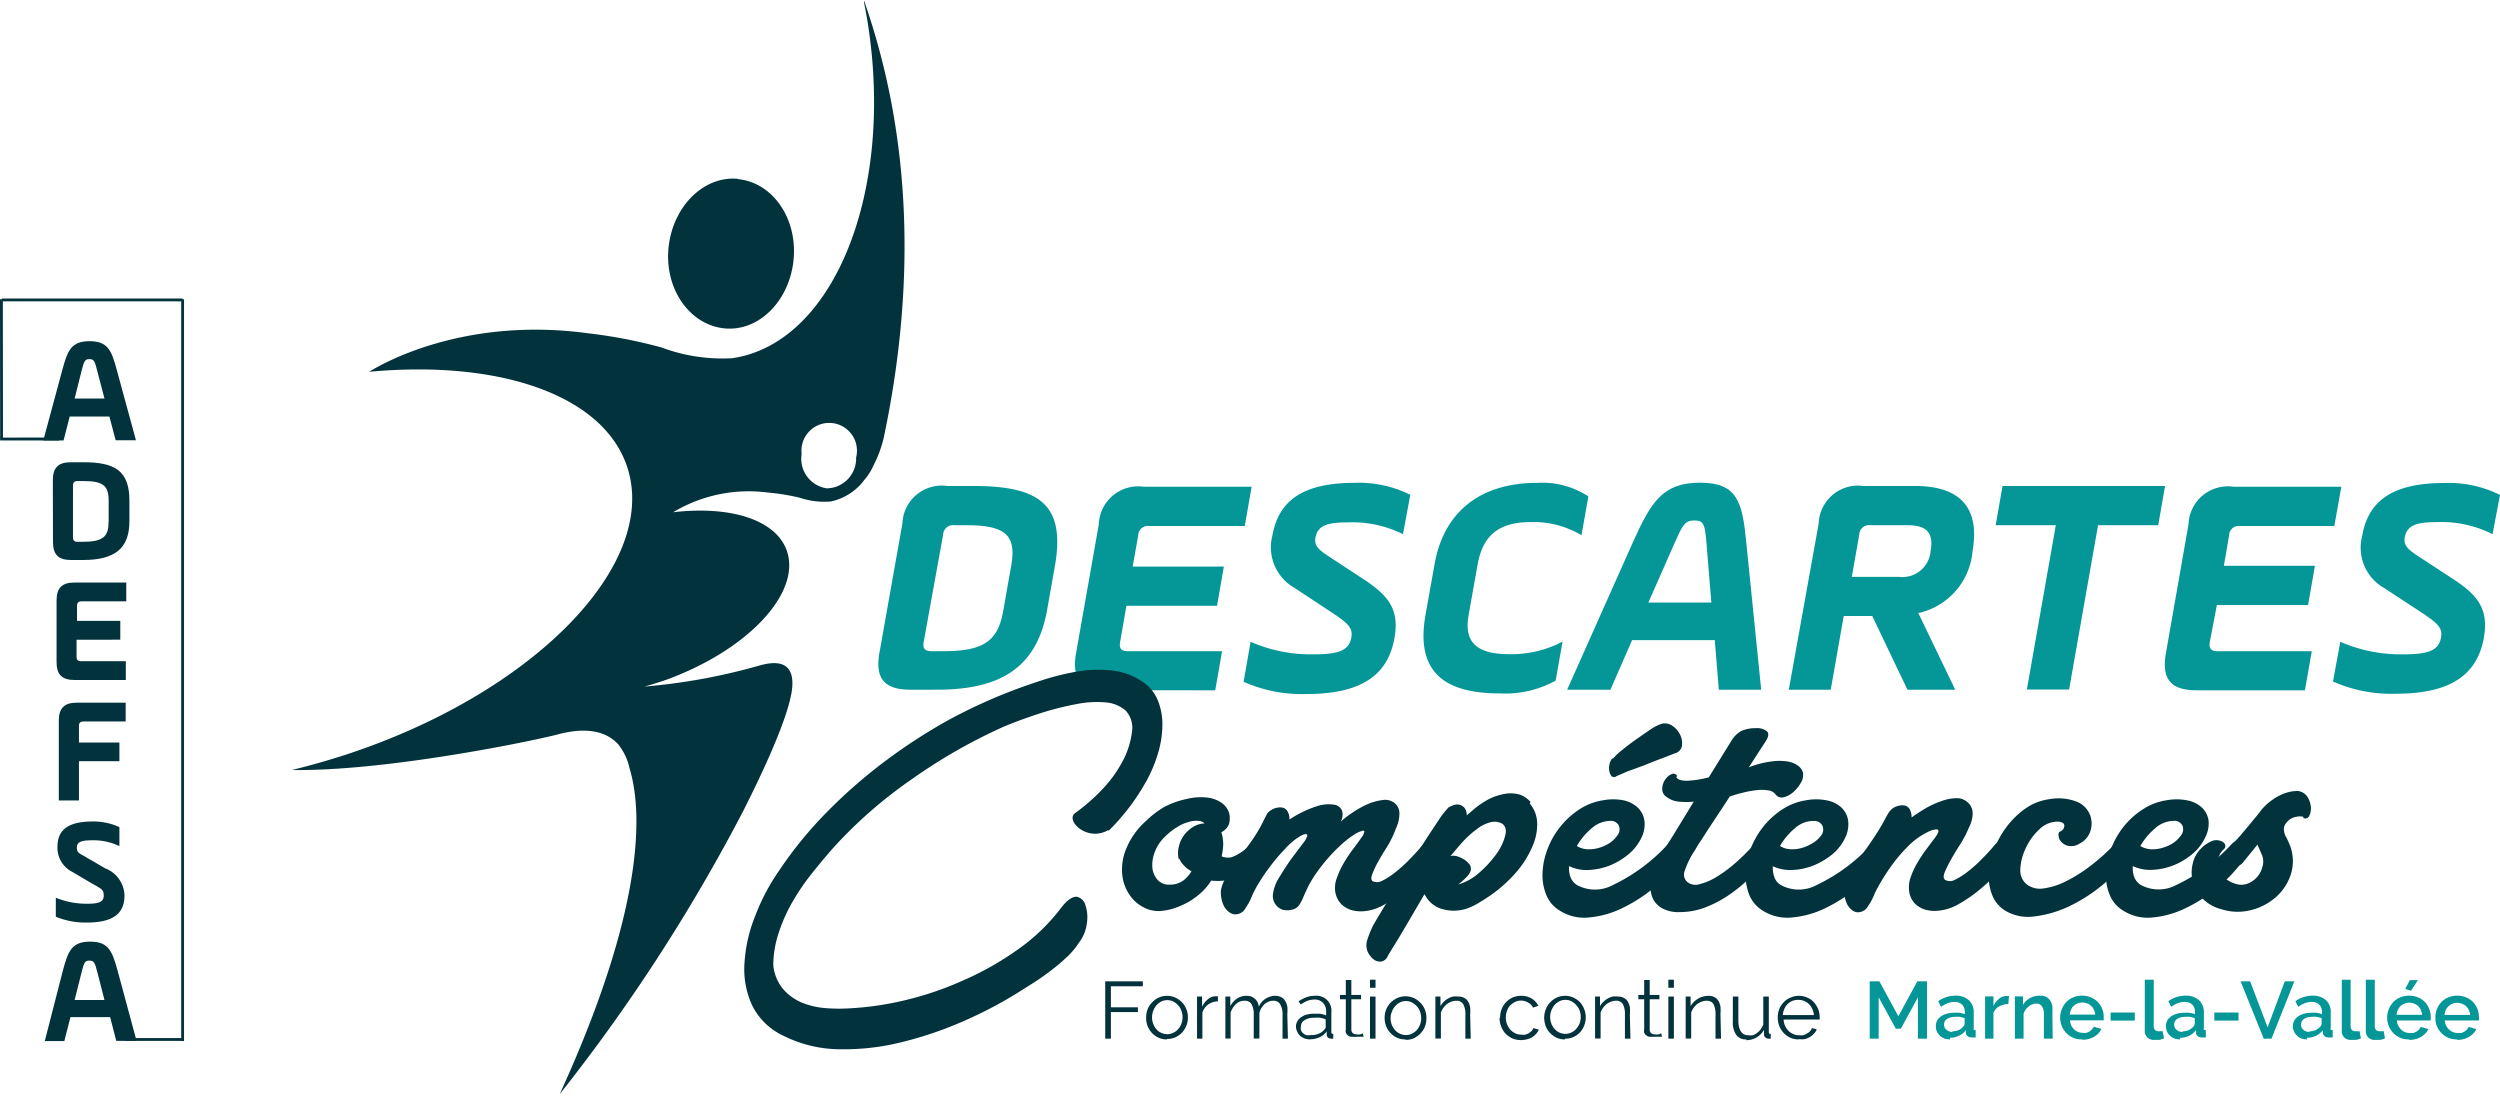 <?xml version="1.0" encoding="UTF-8"?> <svg xmlns="http://www.w3.org/2000/svg" viewBox="0 0 167.5 73.4"><defs><style>.cls-1{fill:#02333d;}.cls-2{fill:#059698;}</style></defs><title>logo-descartes-compétences-colors</title><g id="Calque_2" data-name="Calque 2"><g id="Calque_1-2" data-name="Calque 1"><path class="cls-1" d="M78.19,69.64a1.3,1.3,0,0,1-.56-.11,1.47,1.47,0,0,1-.45-.32,1.56,1.56,0,0,1-.29-.46,1.54,1.54,0,0,1-.1-.56,1.56,1.56,0,0,1,.1-.57,1.41,1.41,0,0,1,.3-.46,1.43,1.43,0,0,1,.44-.32,1.37,1.37,0,0,1,1.12,0,1.6,1.6,0,0,1,.45.32,1.45,1.45,0,0,1,.39,1,1.54,1.54,0,0,1-.1.56,1.56,1.56,0,0,1-.29.46,1.6,1.6,0,0,1-.45.32,1.3,1.3,0,0,1-.56.11m-1-1.45a1,1,0,0,0,.08.44,1.07,1.07,0,0,0,.21.36.88.88,0,0,0,.33.24.9.9,0,0,0,.4.09.86.86,0,0,0,.39-.09,1,1,0,0,0,.33-.24,1.19,1.19,0,0,0,.3-.81,1.11,1.11,0,0,0-.08-.44,1,1,0,0,0-.22-.36,1.11,1.11,0,0,0-.32-.25.93.93,0,0,0-.8,0,1.11,1.11,0,0,0-.32.25,1.25,1.25,0,0,0-.22.37,1.08,1.08,0,0,0-.08.44"></path><path class="cls-1" d="M81.6,67.09a1.2,1.2,0,0,0-.65.21,1.08,1.08,0,0,0-.39.54v1.75H80.2V66.77h.34v.68a1.5,1.5,0,0,1,.39-.5.8.8,0,0,1,.51-.2h.16Z"></path><path class="cls-1" d="M86.29,69.59h-.36V68a1.35,1.35,0,0,0-.16-.72.51.51,0,0,0-.47-.23.73.73,0,0,0-.3.06.92.92,0,0,0-.27.16,1.33,1.33,0,0,0-.21.26,1.22,1.22,0,0,0-.14.33v1.72H84V68a1.37,1.37,0,0,0-.15-.73.52.52,0,0,0-.47-.22.83.83,0,0,0-.57.22,1.37,1.37,0,0,0-.36.58v1.73H82.1V66.77h.33v.64a1.34,1.34,0,0,1,.46-.51,1.1,1.1,0,0,1,.62-.18.79.79,0,0,1,.83.73,1.21,1.21,0,0,1,1.1-.73.84.84,0,0,1,.4.09.67.67,0,0,1,.26.24,1.13,1.13,0,0,1,.15.39,2.53,2.53,0,0,1,0,.5Z"></path><path class="cls-1" d="M87.8,69.64a1.23,1.23,0,0,1-.39-.06,1.08,1.08,0,0,1-.31-.19.77.77,0,0,1-.19-.28.73.73,0,0,1-.08-.33.68.68,0,0,1,.09-.35.72.72,0,0,1,.25-.27,1.06,1.06,0,0,1,.37-.18,1.88,1.88,0,0,1,.49-.06l.43,0a2.66,2.66,0,0,1,.39.11v-.25a.8.8,0,0,0-.21-.59.75.75,0,0,0-.58-.22,1.42,1.42,0,0,0-.45.08,2.34,2.34,0,0,0-.46.25L87,67.09a2.8,2.8,0,0,1,.54-.28,1.61,1.61,0,0,1,.54-.09,1,1,0,0,1,1.12,1.12v1.27c0,.1,0,.16.13.16v.32h-.14a.34.34,0,0,1-.2-.06.28.28,0,0,1-.1-.2v-.22a1.27,1.27,0,0,1-.49.39,1.46,1.46,0,0,1-.61.13m.1-.28a1.18,1.18,0,0,0,.48-.1.94.94,0,0,0,.38-.29.41.41,0,0,0,.07-.11.2.2,0,0,0,0-.1V68.3a1.66,1.66,0,0,0-.38-.11,1.72,1.72,0,0,0-.39,0,1.13,1.13,0,0,0-.64.16.49.49,0,0,0-.25.44.54.54,0,0,0,0,.22.49.49,0,0,0,.13.2.69.69,0,0,0,.22.14.91.91,0,0,0,.31,0"></path><path class="cls-1" d="M91.36,69.46l-.1,0-.14,0-.18,0a.82.82,0,0,1-.22,0,.85.85,0,0,1-.23,0,.5.5,0,0,1-.19-.1.45.45,0,0,1-.13-.17.6.6,0,0,1,0-.24v-2h-.39v-.29h.39v-1h.37v1h.65v.29h-.65V69a.3.3,0,0,0,.11.23.35.35,0,0,0,.23.07.78.78,0,0,0,.28,0l.15-.07Z"></path><path class="cls-1" d="M91.79,65.64h.37v.54h-.37Zm0,1.13h.37v2.82h-.37Z"></path><path class="cls-1" d="M94.17,69.64a1.32,1.32,0,0,1-.57-.11,1.43,1.43,0,0,1-.44-.32,1.38,1.38,0,0,1-.29-.46,1.54,1.54,0,0,1-.1-.56,1.45,1.45,0,0,1,.39-1,1.6,1.6,0,0,1,.45-.32,1.37,1.37,0,0,1,1.12,0,1.43,1.43,0,0,1,.44.32,1.41,1.41,0,0,1,.3.46,1.56,1.56,0,0,1,.1.57,1.54,1.54,0,0,1-.1.56,1.41,1.41,0,0,1-.3.46,1.43,1.43,0,0,1-.44.32,1.3,1.3,0,0,1-.56.11m-1-1.45a1.23,1.23,0,0,0,.08.44,1.28,1.28,0,0,0,.22.36,1,1,0,0,0,.72.33.9.9,0,0,0,.4-.09,1.12,1.12,0,0,0,.33-.24,1.19,1.19,0,0,0,.3-.81,1.32,1.32,0,0,0-.08-.44,1.09,1.09,0,0,0-.22-.36,1.15,1.15,0,0,0-.33-.25.86.86,0,0,0-.39-.09.9.9,0,0,0-.4.09,1.11,1.11,0,0,0-.32.25,1.07,1.07,0,0,0-.22.37,1.08,1.08,0,0,0-.09.44"></path><path class="cls-1" d="M98.54,69.59h-.36V68a1.37,1.37,0,0,0-.15-.73.5.5,0,0,0-.45-.22,1,1,0,0,0-.33.06,1.08,1.08,0,0,0-.3.16,1.23,1.23,0,0,0-.25.26,1.37,1.37,0,0,0-.16.32v1.73h-.37V66.77h.34v.64a1.46,1.46,0,0,1,.21-.28,1.23,1.23,0,0,1,.29-.22,1.22,1.22,0,0,1,.33-.14,1.49,1.49,0,0,1,.36,0,.79.79,0,0,1,.4.09.6.6,0,0,1,.26.24,1.07,1.07,0,0,1,.14.38,2.71,2.71,0,0,1,0,.51Z"></path><path class="cls-1" d="M100.51,68.17a1.5,1.5,0,0,1,.1-.56,1.44,1.44,0,0,1,.29-.46,1.42,1.42,0,0,1,.45-.32,1.48,1.48,0,0,1,.57-.11,1.33,1.33,0,0,1,.7.18,1.18,1.18,0,0,1,.45.49l-.36.12a.72.72,0,0,0-.33-.34.92.92,0,0,0-.47-.13.9.9,0,0,0-.4.09,1.27,1.27,0,0,0-.33.24,1,1,0,0,0-.21.35,1.31,1.31,0,0,0,0,.9,1.51,1.51,0,0,0,.22.37,1.27,1.27,0,0,0,.33.24.93.93,0,0,0,.4.09.84.84,0,0,0,.27,0,.87.87,0,0,0,.24-.1,1.08,1.08,0,0,0,.2-.16.58.58,0,0,0,.11-.18l.36.11a1,1,0,0,1-.17.27,1.49,1.49,0,0,1-.27.23,1.28,1.28,0,0,1-.34.14,1.54,1.54,0,0,1-1-.06,1.6,1.6,0,0,1-.45-.32,1.42,1.42,0,0,1-.29-.47,1.56,1.56,0,0,1-.11-.57"></path><path class="cls-1" d="M104.86,69.64a1.3,1.3,0,0,1-.56-.11,1.6,1.6,0,0,1-.45-.32,1.56,1.56,0,0,1-.29-.46,1.78,1.78,0,0,1-.1-.56,1.56,1.56,0,0,1,.11-.57,1.38,1.38,0,0,1,.29-.46,1.43,1.43,0,0,1,.44-.32,1.34,1.34,0,0,1,.56-.12,1.28,1.28,0,0,1,.56.12,1.47,1.47,0,0,1,.45.32,1.52,1.52,0,0,1,0,2,1.47,1.47,0,0,1-.45.32,1.27,1.27,0,0,1-.56.11m-1-1.45a1.23,1.23,0,0,0,.08.44,1,1,0,0,0,.22.36.95.95,0,0,0,1.12.24,1.08,1.08,0,0,0,.32-.24,1.38,1.38,0,0,0,.23-.36,1.28,1.28,0,0,0,0-.89,1.23,1.23,0,0,0-.55-.61.9.9,0,0,0-.4-.09.86.86,0,0,0-.39.09,1,1,0,0,0-.33.25,1.51,1.51,0,0,0-.22.37,1.27,1.27,0,0,0-.08.44"></path><path class="cls-1" d="M109.24,69.59h-.37V68a1.49,1.49,0,0,0-.14-.73.51.51,0,0,0-.46-.22.87.87,0,0,0-.32.06,1.3,1.3,0,0,0-.31.16,1.48,1.48,0,0,0-.24.26,1.07,1.07,0,0,0-.16.32v1.73h-.37V66.77h.33v.64a1.49,1.49,0,0,1,.5-.5,1.43,1.43,0,0,1,.34-.14,1.36,1.36,0,0,1,.36,0,.82.82,0,0,1,.4.09.67.67,0,0,1,.26.24,1.31,1.31,0,0,1,.14.38,2.71,2.71,0,0,1,0,.51Z"></path><path class="cls-1" d="M111.35,69.46l-.1,0-.14,0-.18,0a.82.82,0,0,1-.22,0,.85.85,0,0,1-.23,0,.5.5,0,0,1-.19-.1.45.45,0,0,1-.13-.17.6.6,0,0,1,0-.24v-2h-.39v-.29h.39v-1h.37v1h.65v.29h-.65V69a.3.3,0,0,0,.11.23.35.35,0,0,0,.23.07.78.78,0,0,0,.28,0l.15-.07Z"></path><path class="cls-1" d="M111.78,65.64h.37v.54h-.37Zm0,1.13h.37v2.82h-.37Z"></path><path class="cls-1" d="M115.31,69.59h-.37V68a1.49,1.49,0,0,0-.14-.73.51.51,0,0,0-.46-.22.91.91,0,0,0-.32.06,1.3,1.3,0,0,0-.31.16,1.48,1.48,0,0,0-.24.26,1.07,1.07,0,0,0-.16.32v1.73h-.37V66.77h.33v.64a1.49,1.49,0,0,1,.5-.5,1.45,1.45,0,0,1,.7-.19.82.82,0,0,1,.4.09.67.67,0,0,1,.26.24,1.31,1.31,0,0,1,.14.38,2.71,2.71,0,0,1,0,.51Z"></path><path class="cls-1" d="M117,69.64a.78.78,0,0,1-.67-.3,1.46,1.46,0,0,1-.23-.91V66.77h.37v1.59c0,.64.22,1,.65,1a1.13,1.13,0,0,0,.32,0,1,1,0,0,0,.29-.16,1.36,1.36,0,0,0,.24-.24,1.41,1.41,0,0,0,.17-.32V66.77h.37v2.34c0,.11,0,.16.13.16v.32l-.15,0a.32.32,0,0,1-.21-.08.23.23,0,0,1-.09-.19V69a1.44,1.44,0,0,1-.5.51,1.37,1.37,0,0,1-.69.18"></path><path class="cls-1" d="M120.53,69.64a1.32,1.32,0,0,1-.57-.11,1.36,1.36,0,0,1-.45-.32,1.45,1.45,0,0,1-.3-.47,1.56,1.56,0,0,1-.1-.57,1.5,1.5,0,0,1,.1-.56,1.41,1.41,0,0,1,.3-.46,1.21,1.21,0,0,1,.45-.31,1.39,1.39,0,0,1,1.13,0,1.25,1.25,0,0,1,.44.31,1.7,1.7,0,0,1,.29.46,1.74,1.74,0,0,1,.1.56v.08a.18.18,0,0,0,0,.06H119.5a1.18,1.18,0,0,0,.1.42,1.36,1.36,0,0,0,.23.34,1,1,0,0,0,.32.21.85.85,0,0,0,.39.08,1.24,1.24,0,0,0,.27,0,1,1,0,0,0,.25-.11.65.65,0,0,0,.21-.16.57.57,0,0,0,.13-.21l.32.09a.75.75,0,0,1-.18.28,1.23,1.23,0,0,1-.62.37,1.31,1.31,0,0,1-.39,0m1-1.61a1.08,1.08,0,0,0-.11-.41,1,1,0,0,0-.55-.54,1.12,1.12,0,0,0-.78,0,1,1,0,0,0-.32.21,1,1,0,0,0-.22.33,1.12,1.12,0,0,0-.1.41Z"></path><polygon class="cls-2" points="128.5 69.59 128.5 66.82 127.36 68.92 127.02 68.92 125.87 66.82 125.87 69.59 125.27 69.59 125.27 65.75 125.92 65.75 127.19 68.09 128.46 65.75 129.11 65.75 129.11 69.59 128.5 69.59"></polygon><path class="cls-2" d="M130.66,69.64a1.23,1.23,0,0,1-.39-.06,1.17,1.17,0,0,1-.3-.19,1,1,0,0,1-.2-.28.84.84,0,0,1-.07-.35.87.87,0,0,1,.08-.37.83.83,0,0,1,.25-.28,1.11,1.11,0,0,1,.38-.18,1.51,1.51,0,0,1,.48-.07,1.75,1.75,0,0,1,.4,0,1.62,1.62,0,0,1,.35.09V67.8a.64.64,0,0,0-.18-.49.69.69,0,0,0-.51-.18,1.42,1.42,0,0,0-.45.08,2,2,0,0,0-.45.25l-.19-.38a2,2,0,0,1,1.14-.37,1.28,1.28,0,0,1,.91.3,1.09,1.09,0,0,1,.33.85v1a.26.26,0,0,0,0,.14.17.17,0,0,0,.13,0v.51l-.15,0h-.14a.47.47,0,0,1-.26-.09.36.36,0,0,1-.11-.22l0-.18a1.17,1.17,0,0,1-.47.38,1.31,1.31,0,0,1-.59.13m.16-.43a1.15,1.15,0,0,0,.41-.08.87.87,0,0,0,.3-.22.31.31,0,0,0,.11-.21v-.37a1.68,1.68,0,0,0-.32-.09,1.29,1.29,0,0,0-.33,0,1,1,0,0,0-.53.14.44.44,0,0,0-.2.37.43.43,0,0,0,.16.35.55.55,0,0,0,.4.15"></path><path class="cls-2" d="M134.56,67.27a1.35,1.35,0,0,0-.62.16.89.89,0,0,0-.38.43v1.73H133V66.76h.56v.63a1.65,1.65,0,0,1,.38-.48.83.83,0,0,1,.5-.18h.16Z"></path><path class="cls-2" d="M137.53,69.59h-.59V68a1,1,0,0,0-.13-.58.44.44,0,0,0-.38-.18.85.85,0,0,0-.26.05.72.72,0,0,0-.24.14,1,1,0,0,0-.21.21,1.15,1.15,0,0,0-.14.27v1.68H135V66.76h.54v.57a1.22,1.22,0,0,1,.47-.46,1.42,1.42,0,0,1,.68-.16.87.87,0,0,1,.42.09.69.69,0,0,1,.26.25,1.09,1.09,0,0,1,.14.37,3.15,3.15,0,0,1,0,.44Z"></path><path class="cls-2" d="M139.5,69.64a1.46,1.46,0,0,1-.6-.11,1.45,1.45,0,0,1-.76-.78,1.56,1.56,0,0,1-.11-.57,1.47,1.47,0,0,1,.11-.56,1.5,1.5,0,0,1,.3-.48,1.25,1.25,0,0,1,.46-.31,1.46,1.46,0,0,1,.6-.12,1.43,1.43,0,0,1,.6.12,1.38,1.38,0,0,1,.46.31,1.45,1.45,0,0,1,.39,1v.13s0,.07,0,.09h-2.26a1.13,1.13,0,0,0,.08.34,1,1,0,0,0,.19.26.8.8,0,0,0,.27.18.81.81,0,0,0,.31.06,1,1,0,0,0,.24,0,.78.78,0,0,0,.21-.09.58.58,0,0,0,.17-.14.57.57,0,0,0,.12-.18l.51.15a1.14,1.14,0,0,1-.48.52,1.48,1.48,0,0,1-.79.2m.86-1.68a.9.9,0,0,0-.09-.33.83.83,0,0,0-.19-.26.76.76,0,0,0-.26-.16.87.87,0,0,0-.9.16.68.68,0,0,0-.18.26.9.9,0,0,0-.09.33Z"></path><rect class="cls-2" x="141.41" y="67.84" width="1.62" height="0.54"></rect><path class="cls-2" d="M143.7,65.64h.6v3.12a.36.36,0,0,0,.08.24.29.29,0,0,0,.23.09.39.39,0,0,0,.14,0l.15,0,.09.48a1.25,1.25,0,0,1-.31.1l-.32,0a.59.59,0,0,1-.66-.64Z"></path><path class="cls-2" d="M146.07,69.64a1.21,1.21,0,0,1-.38-.06,1,1,0,0,1-.3-.19.8.8,0,0,1-.2-.28.84.84,0,0,1-.07-.35.75.75,0,0,1,.08-.37.83.83,0,0,1,.25-.28,1.11,1.11,0,0,1,.38-.18,1.47,1.47,0,0,1,.48-.07,1.75,1.75,0,0,1,.4,0,1.62,1.62,0,0,1,.35.09V67.8a.64.64,0,0,0-.18-.49.69.69,0,0,0-.51-.18,1.42,1.42,0,0,0-.45.08,2,2,0,0,0-.45.25l-.19-.38a2,2,0,0,1,1.14-.37,1.3,1.3,0,0,1,.91.3,1.09,1.09,0,0,1,.33.85v1a.26.26,0,0,0,0,.14.17.17,0,0,0,.13,0v.51l-.16,0h-.13a.47.47,0,0,1-.26-.09.36.36,0,0,1-.11-.22l0-.18a1.24,1.24,0,0,1-.47.38,1.32,1.32,0,0,1-.6.13m.17-.43a1.15,1.15,0,0,0,.41-.08,1,1,0,0,0,.3-.22.31.31,0,0,0,.11-.21v-.37a1.68,1.68,0,0,0-.32-.09,1.37,1.37,0,0,0-.34,0,.94.94,0,0,0-.52.14.44.44,0,0,0-.2.37.43.43,0,0,0,.16.35.54.54,0,0,0,.4.15"></path><rect class="cls-2" x="148.36" y="67.84" width="1.62" height="0.54"></rect><polygon class="cls-2" points="150.76 65.75 151.93 68.83 153.08 65.75 153.72 65.75 152.19 69.59 151.67 69.59 150.12 65.75 150.76 65.75"></polygon><path class="cls-2" d="M154.58,69.64a1.21,1.21,0,0,1-.38-.06.91.91,0,0,1-.3-.19.8.8,0,0,1-.2-.28.85.85,0,0,1-.08-.35.75.75,0,0,1,.09-.37.83.83,0,0,1,.25-.28,1,1,0,0,1,.38-.18,1.43,1.43,0,0,1,.48-.07,1.81,1.81,0,0,1,.4,0,1.79,1.79,0,0,1,.35.09V67.8a.64.64,0,0,0-.18-.49.69.69,0,0,0-.51-.18,1.33,1.33,0,0,0-.45.08,2,2,0,0,0-.45.25l-.19-.38a2,2,0,0,1,1.14-.37,1.3,1.3,0,0,1,.91.3,1.08,1.08,0,0,1,.32.85v1a.26.26,0,0,0,0,.14.17.17,0,0,0,.13,0v.51l-.16,0H156a.44.44,0,0,1-.26-.09.36.36,0,0,1-.11-.22l0-.18a1.24,1.24,0,0,1-.47.38,1.32,1.32,0,0,1-.6.13m.17-.43a1.06,1.06,0,0,0,.4-.08.91.91,0,0,0,.31-.22.31.31,0,0,0,.11-.21v-.37a1.68,1.68,0,0,0-.32-.09,1.37,1.37,0,0,0-.34,0,.94.94,0,0,0-.52.14.44.44,0,0,0-.2.37.45.45,0,0,0,.15.35.58.58,0,0,0,.41.15"></path><path class="cls-2" d="M156.9,65.64h.59v3.12a.36.36,0,0,0,.08.24.3.3,0,0,0,.23.09.36.36,0,0,0,.14,0,.53.53,0,0,0,.15,0l.09.48a1.25,1.25,0,0,1-.31.1l-.32,0a.58.58,0,0,1-.65-.64Z"></path><path class="cls-2" d="M158.51,65.64h.6v3.12a.32.32,0,0,0,.08.24.28.28,0,0,0,.22.09.36.36,0,0,0,.14,0l.16,0,.08.48a1.13,1.13,0,0,1-.31.1l-.31,0a.58.58,0,0,1-.66-.64Z"></path><path class="cls-2" d="M161.41,69.64a1.46,1.46,0,0,1-.6-.11,1.52,1.52,0,0,1-.46-.32,1.41,1.41,0,0,1-.3-.46,1.56,1.56,0,0,1-.11-.57,1.47,1.47,0,0,1,.11-.56,1.5,1.5,0,0,1,.3-.48,1.33,1.33,0,0,1,.46-.31,1.59,1.59,0,0,1,1.21,0,1.44,1.44,0,0,1,.45.31,1.28,1.28,0,0,1,.29.47,1.42,1.42,0,0,1,.1.55v.12a.31.31,0,0,0,0,.09h-2.27a.9.9,0,0,0,.09.34,1,1,0,0,0,.19.27.9.9,0,0,0,.26.17.85.85,0,0,0,.31.06,1,1,0,0,0,.24,0,.67.67,0,0,0,.21-.09.62.62,0,0,0,.18-.14.57.57,0,0,0,.12-.18l.51.15a1.17,1.17,0,0,1-.49.52,1.48,1.48,0,0,1-.79.2m.86-1.68a.9.9,0,0,0-.09-.33.81.81,0,0,0-.18-.26.92.92,0,0,0-.27-.16.87.87,0,0,0-.32-.06.78.78,0,0,0-.31.06.92.92,0,0,0-.27.16,1,1,0,0,0-.18.26.9.9,0,0,0-.09.33Zm-.74-1.61-.39-.12.31-.59H162Z"></path><path class="cls-2" d="M164.64,69.64a1.48,1.48,0,0,1-.61-.11,1.52,1.52,0,0,1-.46-.32,1.41,1.41,0,0,1-.3-.46,1.56,1.56,0,0,1-.1-.57,1.47,1.47,0,0,1,.1-.56,1.5,1.5,0,0,1,.3-.48,1.33,1.33,0,0,1,.46-.31,1.51,1.51,0,0,1,.61-.12,1.46,1.46,0,0,1,.6.12,1.49,1.49,0,0,1,.46.31,1.7,1.7,0,0,1,.29.46,1.72,1.72,0,0,1,.1.55s0,.09,0,.13,0,.07,0,.09H163.8a.9.9,0,0,0,.09.34.83.83,0,0,0,.19.26.8.8,0,0,0,.27.18.78.78,0,0,0,.31.06.91.91,0,0,0,.23,0,.85.85,0,0,0,.22-.09.75.75,0,0,0,.17-.14.57.57,0,0,0,.12-.18l.51.15a1.17,1.17,0,0,1-.49.52,1.44,1.44,0,0,1-.78.2M165.5,68a.9.9,0,0,0-.09-.33.83.83,0,0,0-.19-.26.81.81,0,0,0-.27-.16.81.81,0,0,0-.31-.06.83.83,0,0,0-.32.06.76.76,0,0,0-.26.16.83.83,0,0,0-.19.26,1.15,1.15,0,0,0-.09.33Z"></path><path class="cls-1" d="M49.44,12c2.32.22,4,2.63,3.73,5.4S50.83,22.24,48.52,22s-4-2.63-3.73-5.39,2.34-4.84,4.65-4.63"></path><path class="cls-1" d="M55.4,32.72a2,2,0,0,1-1.69-2.3,1.86,1.86,0,1,1,3.65.23,2,2,0,0,1-2,2.07M57.89,0V.18c.09.45.18.9.25,1.36C59.93,12.88,55.87,23,49.06,24a11.64,11.64,0,0,1-4.74-.72,33.22,33.22,0,0,0-4.92-.95c-8.95-1.22-14.66,2.58-14.66,2.58,8.68-.81,15.7,1.53,17.29,6.4,2.13,6.55-6.35,15.18-18.94,19.28-1.19.38-2.37.72-3.54,1,6.37.1,16.45-2,18-2.43,1.1-.27,2.81-.47,3.89.73h0v0l0,0,.07.1a3.82,3.82,0,0,1,.67,1.49c.81,2.65,1.21,8.94-4.68,21.83a119.46,119.46,0,0,0,12.31-19c.5-1,3.1-6.11,3.27-8.27.16-2-1.46-1.65-2.16-1.46A40.25,40.25,0,0,1,43.18,46q.76-.21,1.53-.48c5.43-2,9-5.82,8-8.64-.76-2.1-3.84-3-7.61-2.56A9.84,9.84,0,0,1,51.44,33a14.55,14.55,0,0,1,2.15.35,5.15,5.15,0,0,0,2.07.25,3.79,3.79,0,0,0,2.27-1.47h0a3.83,3.83,0,0,0,.62-1,7.8,7.8,0,0,0,.66-1.8c2-9.47,2.09-19.57-1.33-29.32"></path><path class="cls-2" d="M60.46,35.08a2.64,2.64,0,0,1,3-2.52h1.74c4.34,0,6.22,1.16,5.48,5.35l-.52,2.94c-.67,3.78-3,5.36-7.37,5.36H61c-1.76,0-2.39-.76-2.07-2.52Zm6.77,5.77.52-2.94c.35-2-.3-2.72-3-2.72h-.81a.66.66,0,0,0-.75.63L61.89,43c-.08.44.07.63.52.63h.81c2.75,0,3.66-.73,4-2.73"></path><path class="cls-2" d="M75.05,43c-.08.44.07.63.51.63h6.32l-.46,2.62H74.18c-1.76,0-2.39-.75-2.08-2.51l1.52-8.61a2.64,2.64,0,0,1,3-2.52h7.24l-.46,2.63H77a.65.65,0,0,0-.74.63l-.37,2.09H82l-.46,2.63H75.47Z"></path><path class="cls-2" d="M83.79,43a10.07,10.07,0,0,0,4.26.84c1.66,0,2.34-.27,2.49-1.13.11-.63-.19-.94-1.38-1.72L86.75,39.4a3.13,3.13,0,0,1-1.5-3.52c.41-2.31,2-3.53,5.52-3.53a7.7,7.7,0,0,1,3.72.8L94,35.79A7.61,7.61,0,0,0,90.3,35c-1.38,0-2,.21-2.16,1-.1.53.15.8.92,1.3l2.5,1.64c1.45,1,2.21,1.89,1.87,3.8-.41,2.37-2.07,3.76-5.88,3.76a9.65,9.65,0,0,1-4.23-.82Z"></path><path class="cls-2" d="M98.4,41.19c-.25,1.45.1,2.64,2.7,2.64a7.37,7.37,0,0,0,3.59-.84l-.46,2.61a7,7,0,0,1-3.72.86c-3.82,0-5.67-1.49-5-5.27l.6-3.36c.58-3.34,2.85-5.48,6.92-5.48a5.63,5.63,0,0,1,3.39.91l-.46,2.6a6.25,6.25,0,0,0-3.39-.88c-2.18,0-3.23.92-3.57,2.85Z"></path><path class="cls-2" d="M118,46.21h-2.84l-.27-3.32h-5.54l-1.45,3.32H105l4.4-9.87c1.22-2.71,2-4,4.5-4s2.84,1.28,3.1,4Zm-7.56-5.84h4.22l-.32-3.9c-.11-1.26-.14-1.6-.81-1.6s-.81.34-1.37,1.6Z"></path><path class="cls-2" d="M128.52,41.06,131,46.21H127.8l-2.36-4.94h-1.91l-.87,4.94h-2.81l2-11.13a2.64,2.64,0,0,1,3-2.52h3.44c3.34,0,4.33,1.75,3.87,4.37a4.65,4.65,0,0,1-3.56,4.13m-3.29-5.87a.65.65,0,0,0-.74.63l-.5,2.83h3.15a1.9,1.9,0,0,0,2.13-1.72c.2-1.13-.16-1.74-1.52-1.74Z"></path><polygon class="cls-2" points="134.17 32.56 145.06 32.56 144.6 35.19 140.57 35.19 138.63 46.2 135.8 46.2 137.74 35.19 133.71 35.19 134.17 32.56"></polygon><path class="cls-2" d="M148.06,43c-.08.44.08.63.52.63h6.31l-.46,2.62h-7.24c-1.76,0-2.38-.75-2.07-2.51l1.51-8.61a2.64,2.64,0,0,1,3-2.52h7.24l-.47,2.63h-6.31a.65.65,0,0,0-.74.63L149,37.91h6.1l-.46,2.63h-6.11Z"></path><path class="cls-2" d="M156.8,43a10.11,10.11,0,0,0,4.26.84c1.66,0,2.34-.27,2.49-1.13.11-.63-.19-.94-1.38-1.72l-2.41-1.58a3.11,3.11,0,0,1-1.49-3.52c.4-2.31,2-3.53,5.51-3.53a7.7,7.7,0,0,1,3.72.8L167,35.79a7.59,7.59,0,0,0-3.71-.81c-1.39,0-2,.21-2.17,1-.09.53.15.8.92,1.3l2.51,1.64c1.45,1,2.2,1.89,1.87,3.8-.42,2.37-2.07,3.76-5.89,3.76a9.6,9.6,0,0,1-4.22-.82Z"></path><path class="cls-1" d="M84.52,57.58a3.45,3.45,0,0,1-.75.73,3.56,3.56,0,0,1-.87.44A3.38,3.38,0,0,1,82,59a3.89,3.89,0,0,1-.85,0,3.84,3.84,0,0,1-.62.76,5.26,5.26,0,0,1-.85.64,5.55,5.55,0,0,1-1,.45,3.87,3.87,0,0,1-1,.19,2.1,2.1,0,0,1-1.08-.26,2.49,2.49,0,0,1-.93-.84,2.87,2.87,0,0,1-.48-1.35,3.59,3.59,0,0,1,.3-1.8,4.6,4.6,0,0,1,.5-.9,5.12,5.12,0,0,1,.84-.93A6.13,6.13,0,0,1,78,54.07a5.74,5.74,0,0,1,1.51-.54,3.88,3.88,0,0,1,1.4-.09,2.11,2.11,0,0,1,.91.33,1.3,1.3,0,0,1,.48.57,1.16,1.16,0,0,1,.09.59.89.89,0,0,1-.23.58,1.1,1.1,0,0,1-.33.25,2.38,2.38,0,0,1,.11.53,2.33,2.33,0,0,1,0,.53,4.85,4.85,0,0,1-.09.55.48.48,0,0,0,.23.07,1,1,0,0,0,.41,0A2.42,2.42,0,0,0,83,57.2a2.32,2.32,0,0,0,.62-.49,1.66,1.66,0,0,1,.72-.51.5.5,0,0,1,.49.06.51.51,0,0,1,.13.49,2.18,2.18,0,0,1-.41.83m-5.57,0a1.7,1.7,0,0,1,0-.84,2,2,0,0,1,.34-.77,2.17,2.17,0,0,1,.61-.56,1.55,1.55,0,0,1,.78-.24.63.63,0,0,0-.41-.17,1.54,1.54,0,0,0-.65.07,2.82,2.82,0,0,0-.79.35,4.48,4.48,0,0,0-.84.67,2.72,2.72,0,0,0-.67,1.05,2.29,2.29,0,0,0-.14,1,1.4,1.4,0,0,0,.35.81,1,1,0,0,0,.8.32,1.47,1.47,0,0,0,.66-.13,1.34,1.34,0,0,0,.45-.31,2,2,0,0,0,.36-.46,2,2,0,0,1-.32-.2c-.09-.08-.17-.17-.26-.26a1,1,0,0,1-.22-.37"></path><path class="cls-1" d="M96.18,57.58a8.51,8.51,0,0,1-1,1.13A13.49,13.49,0,0,1,94,59.78a9.93,9.93,0,0,1-1.27.84,3.23,3.23,0,0,1-1.17.41,2.39,2.39,0,0,1-1-.05,1.68,1.68,0,0,1-.71-.42,1.56,1.56,0,0,1-.37-.71,1.81,1.81,0,0,1,.08-1,5.68,5.68,0,0,1,.51-1.09,9.36,9.36,0,0,1,.63-.93c.21-.28.39-.52.52-.72a.76.76,0,0,0,.19-.43s-.08-.06-.18,0a1.85,1.85,0,0,0-.47.22,6.49,6.49,0,0,0-.75.56,11.12,11.12,0,0,0-1,1,12.21,12.21,0,0,0-.89,1.14q-.32.49-.51.87c-.12.26-.22.48-.3.67a2.57,2.57,0,0,1-.28.52.75.75,0,0,1-.48.29,1.29,1.29,0,0,1-.62,0,1,1,0,0,1-.49-.38,1,1,0,0,1-.14-.74,2.8,2.8,0,0,1,.43-1.08c.25-.41.51-.82.79-1.21l.75-1a1.5,1.5,0,0,0,.32-.55q0-.21-.42,0a4.3,4.3,0,0,0-1.1.92,11.42,11.42,0,0,0-1,1.18c-.29.38-.53.75-.74,1.09s-.37.66-.51,1-.28.51-.39.7a.74.74,0,0,1-.45.35.65.65,0,0,1-.54-.06,1.22,1.22,0,0,1-.46-.51,2.16,2.16,0,0,1-.18-1,2.59,2.59,0,0,1,.48-1.08c.32-.51.74-1.1,1.26-1.79.35-.48.6-.86.77-1.15s.29-.53.37-.7l.2-.39a.81.81,0,0,1,.28-.27,1,1,0,0,1,.4-.16.81.81,0,0,1,.41,0,.52.52,0,0,1,.3.25,1,1,0,0,1,.12.54A7.51,7.51,0,0,1,88.28,54a2.52,2.52,0,0,1,1.15-.08.65.65,0,0,1,.5.44.94.94,0,0,1-.11.7,6,6,0,0,1,.76-.59,6.64,6.64,0,0,1,1-.57,3.73,3.73,0,0,1,1.08-.3,1,1,0,0,1,.87.29.9.9,0,0,1,.23.68,2.34,2.34,0,0,1-.23.93A7,7,0,0,1,93,56.63c-.24.37-.45.72-.64,1.06a5.89,5.89,0,0,0-.41.86c-.1.24-.08.4,0,.48a.69.69,0,0,0,.62,0,4.78,4.78,0,0,0,.83-.52,9.43,9.43,0,0,0,.93-.82c.31-.31.61-.63.88-.95a1.73,1.73,0,0,1,.69-.52.5.5,0,0,1,.5,0,.54.54,0,0,1,.14.51,1.89,1.89,0,0,1-.41.84"></path><path class="cls-1" d="M102.49,53.83a2.1,2.1,0,0,1,.5,1.3,3.59,3.59,0,0,1-.31,1.56,6.5,6.5,0,0,1-1,1.64,9.33,9.33,0,0,1-1.61,1.51c-.25.18-.54.38-.88.58a4.18,4.18,0,0,1-.9.45,2.76,2.76,0,0,1-1.53.07,1.87,1.87,0,0,1-1.17-.78l-.15-.25-1.17,2-.45.76-.4.66c-.13.2-.23.37-.32.52a2.61,2.61,0,0,0-.16.29.58.58,0,0,1-.45.29.77.77,0,0,1-.51-.19,1.52,1.52,0,0,1-.37-.53,1.18,1.18,0,0,1,0-.75A7.26,7.26,0,0,1,92,62c.27-.47.59-1,1-1.67s.78-1.3,1.23-2l1.25-2c.39-.61.74-1.12,1-1.52a6,6,0,0,1,.57-.71,1.71,1.71,0,0,1,.39-.17.65.65,0,0,1,.39,0,.66.66,0,0,1,.31.22.81.81,0,0,1,.13.48l.54-.46a5.78,5.78,0,0,1,.91-.61,3.56,3.56,0,0,1,1-.35,2.22,2.22,0,0,1,1,0,1.6,1.6,0,0,1,.83.53m-4,4.53a1,1,0,0,1-.29.49,6.37,6.37,0,0,1-.55.5,3.68,3.68,0,0,0,1.4-.79,7.29,7.29,0,0,0,1.14-1.24,3.64,3.64,0,0,0,.6-1.25c.1-.39,0-.65-.2-.79a1.06,1.06,0,0,0-.82-.09,2.46,2.46,0,0,0-.88.45,6.63,6.63,0,0,0-.91.81c-.3.33-.58.67-.86,1a.84.84,0,0,1,.41,0,1.89,1.89,0,0,1,.46.2,1.39,1.39,0,0,1,.37.31.47.47,0,0,1,.13.34"></path><path class="cls-1" d="M112.6,57.58a10.46,10.46,0,0,1-3.92,3.27,6.4,6.4,0,0,1-2.21.62,3.06,3.06,0,0,1-2-.48,2.17,2.17,0,0,1-.88-1.06,3.47,3.47,0,0,1-.24-1.44,4.88,4.88,0,0,1,.32-1.56,5.5,5.5,0,0,1,2.1-2.67,4,4,0,0,1,1.63-.64,3.64,3.64,0,0,1,1.37,0,2,2,0,0,1,.95.48,1.51,1.51,0,0,1,.45.84,2,2,0,0,1-.14,1.07,3.25,3.25,0,0,1-.89,1.2,4.73,4.73,0,0,1-1.29.78,4.46,4.46,0,0,1-1.43.3,2.66,2.66,0,0,1-1.29-.26,1.73,1.73,0,0,0,.09.73,1.1,1.1,0,0,0,.44.54,2.54,2.54,0,0,0,2.4,0,12,12,0,0,0,3.59-2.63,1.77,1.77,0,0,1,.72-.49.52.52,0,0,1,.49.05.5.5,0,0,1,.12.48,1.88,1.88,0,0,1-.4.83M107.85,55a1.9,1.9,0,0,0-1.2.49,4.43,4.43,0,0,0-1,1.19,1.37,1.37,0,0,0,.59.21,2.22,2.22,0,0,0,.76-.05,2.68,2.68,0,0,0,.75-.3,1.86,1.86,0,0,0,.6-.55.65.65,0,0,0,.11-.68.6.6,0,0,0-.61-.31m.22-4.17a3.54,3.54,0,0,1,.58-.55c.3-.25.63-.5,1-.76s.7-.49,1-.69a2.77,2.77,0,0,1,.73-.35.89.89,0,0,1,.71.18,1.54,1.54,0,0,1,.49.59,1.3,1.3,0,0,1,.11.72.61.61,0,0,1-.44.49l-.87.34c-.39.14-.79.3-1.2.47L109,51.7l-.71.31a.25.25,0,0,1-.31,0,.73.73,0,0,1-.15-.32,1,1,0,0,1,0-.45.93.93,0,0,1,.19-.43"></path><path class="cls-1" d="M112.31,52.06c.08.17.32.25.7.25a6.38,6.38,0,0,0,1.48-.23L116,49.64a1.73,1.73,0,0,1,.7-.68,2.31,2.31,0,0,1,.93-.17,1.06,1.06,0,0,1,.76.21c.13.13.11.34-.06.62l-1.16,1.79a6.41,6.41,0,0,1,1.5-.39,3.66,3.66,0,0,1,1.11,0,1.67,1.67,0,0,1,.71.3.84.84,0,0,1,.31.46,1,1,0,0,1-.15.68,2.38,2.38,0,0,1-.51.62,1.52,1.52,0,0,1-.65.34.51.51,0,0,1-.54-.21.74.74,0,0,0-.52-.26,2.68,2.68,0,0,0-.8,0,6.16,6.16,0,0,0-.9.17,7.88,7.88,0,0,0-.84.25c-.25.39-.49.76-.74,1.13l-.66,1-.54.84a5.62,5.62,0,0,0-.36.58,5.76,5.76,0,0,0-.7,1.39.67.67,0,0,0,.18.8.89.89,0,0,0,.83.12,4,4,0,0,0,1.13-.49,8.79,8.79,0,0,0,1.24-.92,14.15,14.15,0,0,0,1.17-1.15,1.68,1.68,0,0,1,.7-.52.46.46,0,0,1,.48,0,.56.56,0,0,1,.14.51,1.73,1.73,0,0,1-.39.84,11.07,11.07,0,0,1-1.17,1.35,9.94,9.94,0,0,1-1.43,1.16,7.62,7.62,0,0,1-1.58.81,4.79,4.79,0,0,1-1.65.29,2.21,2.21,0,0,1-1.3-.33,1.48,1.48,0,0,1-.6-.87,2.49,2.49,0,0,1,0-1.24,4.74,4.74,0,0,1,.62-1.4q.41-.6,1-1.56l1.22-2a5.05,5.05,0,0,1-1,0,1.55,1.55,0,0,1-.81-.31.62.62,0,0,1-.3-.57,1.08,1.08,0,0,1,.2-.6,1,1,0,0,1,.42-.36.27.27,0,0,1,.38.13"></path><path class="cls-1" d="M126.2,57.58a10,10,0,0,1-1.76,1.88,10.35,10.35,0,0,1-2.15,1.39,6.39,6.39,0,0,1-2.22.62,3.07,3.07,0,0,1-2-.48,2.22,2.22,0,0,1-.88-1.06,3.82,3.82,0,0,1-.24-1.44,5.17,5.17,0,0,1,.32-1.56,5.61,5.61,0,0,1,.83-1.49,5.29,5.29,0,0,1,1.27-1.18,4,4,0,0,1,1.63-.64,3.64,3.64,0,0,1,1.37,0,2,2,0,0,1,1,.48,1.51,1.51,0,0,1,.45.84,2,2,0,0,1-.14,1.07,3.22,3.22,0,0,1-.88,1.2,4.94,4.94,0,0,1-1.3.78,4.4,4.4,0,0,1-1.43.3,2.84,2.84,0,0,1-1.29-.25,1.88,1.88,0,0,0,.1.72,1,1,0,0,0,.44.54,2.52,2.52,0,0,0,2.39,0,11.8,11.8,0,0,0,3.59-2.63,1.73,1.73,0,0,1,.73-.49.42.42,0,0,1,.6.53,1.88,1.88,0,0,1-.4.83M121.46,55a1.88,1.88,0,0,0-1.2.49,4.47,4.47,0,0,0-1,1.19,1.37,1.37,0,0,0,.6.21,2.14,2.14,0,0,0,.75-.05,2.68,2.68,0,0,0,.75-.3A2,2,0,0,0,122,56a.65.65,0,0,0,.1-.68.59.59,0,0,0-.6-.31"></path><path class="cls-1" d="M134.62,57.58a8.51,8.51,0,0,1-1,1.13,13.49,13.49,0,0,1-1.2,1.07,9.93,9.93,0,0,1-1.27.84A3.23,3.23,0,0,1,130,61a2.38,2.38,0,0,1-1-.05,1.68,1.68,0,0,1-.71-.42,1.46,1.46,0,0,1-.36-.71,2,2,0,0,1,.07-1,5.14,5.14,0,0,1,.51-1.09,9.36,9.36,0,0,1,.63-.93l.54-.72c.14-.2.21-.34.19-.43s-.1-.09-.22-.07a1.54,1.54,0,0,0-.5.17,5.11,5.11,0,0,0-.67.4,5,5,0,0,0-.71.62,10.16,10.16,0,0,0-1,1.18,12.71,12.71,0,0,0-.72,1.09c-.21.35-.38.66-.52,1s-.27.51-.39.7a.74.74,0,0,1-.45.35.62.62,0,0,1-.53-.06,1.17,1.17,0,0,1-.43-.51,2.17,2.17,0,0,1-.17-1,2.56,2.56,0,0,1,.45-1.09c.31-.51.7-1.1,1.17-1.76.33-.48.58-.86.76-1.16s.31-.54.4-.71.16-.29.23-.39a1.15,1.15,0,0,1,.27-.27,1.09,1.09,0,0,1,.4-.16.85.85,0,0,1,.42,0,.55.55,0,0,1,.3.25,1.27,1.27,0,0,1,.12.54c.27-.2.58-.4.93-.61a5.73,5.73,0,0,1,1.08-.49,3,3,0,0,1,1-.19,1.07,1.07,0,0,1,.82.35,1,1,0,0,1,.26.68,2.1,2.1,0,0,1-.25.93,7,7,0,0,1-.58,1.12c-.24.37-.45.72-.64,1.06a7.38,7.38,0,0,0-.42.86q-.13.36.06.48a.66.66,0,0,0,.61,0,4.83,4.83,0,0,0,.84-.52,9.43,9.43,0,0,0,.93-.82c.31-.31.61-.63.88-.95a1.66,1.66,0,0,1,.69-.52.5.5,0,0,1,.5,0,.54.54,0,0,1,.14.51,1.89,1.89,0,0,1-.41.84"></path><path class="cls-1" d="M142.47,57.58a9,9,0,0,1-1.76,1.84,10.73,10.73,0,0,1-2.18,1.35,7.46,7.46,0,0,1-2.22.63,3,3,0,0,1-1.88-.34,2.14,2.14,0,0,1-.94-1.06,3.35,3.35,0,0,1-.24-1.46,5.57,5.57,0,0,1,.36-1.64,6.27,6.27,0,0,1,.86-1.54,5.68,5.68,0,0,1,1.25-1.2,3.62,3.62,0,0,1,1.56-.61,3.41,3.41,0,0,1,1.93.19,1.6,1.6,0,0,1,.83.88,1.64,1.64,0,0,1,0,1.11,1.42,1.42,0,0,1-.71.79,1,1,0,0,1-.76.15.88.88,0,0,1-.47-.27.72.72,0,0,1-.18-.42c0-.14,0-.23.1-.26a.54.54,0,0,0,.21-.16.46.46,0,0,0,.08-.23.22.22,0,0,0-.11-.2.7.7,0,0,0-.37-.08,1.76,1.76,0,0,0-1.22.54,4,4,0,0,0-.9,1.27,3.57,3.57,0,0,0-.35,1.42,1.18,1.18,0,0,0,.47,1,1.47,1.47,0,0,0,1.11.24,4.64,4.64,0,0,0,1.45-.46,10,10,0,0,0,1.61-1,12.88,12.88,0,0,0,1.58-1.4,2,2,0,0,1,.73-.5.51.51,0,0,1,.51,0c.11.09.14.25.11.49a2,2,0,0,1-.42.84"></path><path class="cls-1" d="M150.34,57.58a9.69,9.69,0,0,1-1.76,1.88,10.09,10.09,0,0,1-2.15,1.39,6.4,6.4,0,0,1-2.21.62,3.06,3.06,0,0,1-2-.48,2.17,2.17,0,0,1-.88-1.06,3.47,3.47,0,0,1-.24-1.44,4.88,4.88,0,0,1,.32-1.56,5.58,5.58,0,0,1,.82-1.49,5.34,5.34,0,0,1,1.28-1.18,3.93,3.93,0,0,1,1.63-.64,3.65,3.65,0,0,1,1.37,0,2,2,0,0,1,1,.48,1.51,1.51,0,0,1,.45.84A2,2,0,0,1,147.8,56a3.25,3.25,0,0,1-.89,1.2,4.73,4.73,0,0,1-1.29.78,4.46,4.46,0,0,1-1.43.3,2.78,2.78,0,0,1-1.29-.25,1.7,1.7,0,0,0,.09.72,1.1,1.1,0,0,0,.44.54,2.52,2.52,0,0,0,2.39,0,11.94,11.94,0,0,0,3.6-2.63,1.77,1.77,0,0,1,.72-.49.52.52,0,0,1,.49.05c.11.09.14.25.12.48a1.92,1.92,0,0,1-.41.83M145.6,55a1.88,1.88,0,0,0-1.2.49,4.66,4.66,0,0,0-1,1.19,1.47,1.47,0,0,0,.6.21,2.14,2.14,0,0,0,.75-.05,2.74,2.74,0,0,0,.76-.3,2,2,0,0,0,.6-.55.65.65,0,0,0,.11-.68.6.6,0,0,0-.61-.31"></path><path class="cls-1" d="M154.33,54.73a1,1,0,0,0-.5,0,1.08,1.08,0,0,0-.41.17,1.17,1.17,0,0,0-.29.3.59.59,0,0,0-.11.34,1.14,1.14,0,0,0,.17.58,5.36,5.36,0,0,1,.28.64,2.92,2.92,0,0,1,0,1.87,3.44,3.44,0,0,1-1,1.49,3.91,3.91,0,0,1-1.63.85,3.57,3.57,0,0,1-2-.05,2.67,2.67,0,0,1-1.65-1.21,2.43,2.43,0,0,1-.27-1.87,2,2,0,0,1,.56-1,2.13,2.13,0,0,1,.8-.52.8.8,0,0,1,.43,0,.57.57,0,0,1,.29.15.29.29,0,0,1,.1.23.31.31,0,0,1-.16.24,1.31,1.31,0,0,0-.25.39,1.23,1.23,0,0,0-.1.61,1.48,1.48,0,0,0,.26.67,1.78,1.78,0,0,0,.81.56,1.25,1.25,0,0,0,.85.06,1.62,1.62,0,0,0,.68-.43,1.57,1.57,0,0,0,.38-.69,1.17,1.17,0,0,0,0-.78l-.32-.74-.92,1.13a.69.69,0,0,1-.55.32.77.77,0,0,1-.49-.14.48.48,0,0,1-.25-.42,1.14,1.14,0,0,1,.37-.7c.21-.25.43-.51.67-.77l.63-.75.51-.62a4.14,4.14,0,0,0,.31-.4,3.68,3.68,0,0,1,.53-.51,4,4,0,0,1,.65-.42,3.24,3.24,0,0,1,.67-.25,2.28,2.28,0,0,1,.61-.06.89.89,0,0,1,.61.39,1.58,1.58,0,0,1,.23.67,1.15,1.15,0,0,1-.11.6.28.28,0,0,1-.4.14"></path><path class="cls-1" d="M74.28,55.66a14.56,14.56,0,0,0,2.62-3.5,9.22,9.22,0,0,0,.71-1.77,6.65,6.65,0,0,0,.27-1.83,4.25,4.25,0,0,0-.32-1.67,2.74,2.74,0,0,0-1.08-1.26,4.46,4.46,0,0,0-2-.71,8.39,8.39,0,0,0-2.23.06,16.94,16.94,0,0,0-2.29.55c-.77.25-1.47.49-2.12.74a35.73,35.73,0,0,0-4.34,2A37,37,0,0,0,59.3,51a34.37,34.37,0,0,0-3.88,3.39,27,27,0,0,0-3.26,4,13.93,13.93,0,0,0-1.57,3,10,10,0,0,0-.71,3.15,5.74,5.74,0,0,0,.51,2.81A4.38,4.38,0,0,0,52.5,69.4a8.51,8.51,0,0,0,3.72.9,16,16,0,0,0,4.13-.46,25.08,25.08,0,0,0,4.13-1.39,28.49,28.49,0,0,0,3.7-1.93l1.06-.67c.38-.24.76-.51,1.13-.79a13.73,13.73,0,0,0,1.07-.9,5.12,5.12,0,0,0,.85-1,2.67,2.67,0,0,0,.53-1.3,2.52,2.52,0,0,0-.1-1.22.76.76,0,0,0-.59-.56c-.27,0-.6.19-1,.7a13,13,0,0,1-2.94,2.84,20.14,20.14,0,0,1-3.64,2.06A21.65,21.65,0,0,1,60.7,67a20.37,20.37,0,0,1-3.64.55,11.63,11.63,0,0,1-1.67,0,5.32,5.32,0,0,1-1.63-.36,3.45,3.45,0,0,1-1.28-.91,2.9,2.9,0,0,1-.67-1.63,7.06,7.06,0,0,1,.37-2.17,10.81,10.81,0,0,1,.92-2.06,15.17,15.17,0,0,1,1.28-1.88c.47-.59.94-1.15,1.4-1.68a30.5,30.5,0,0,1,5.32-4.66A36.66,36.66,0,0,1,67,48.8c.26-.12.67-.29,1.23-.5s1.17-.42,1.85-.63a20.15,20.15,0,0,1,2.07-.5,6.8,6.8,0,0,1,1.92-.11,2.31,2.31,0,0,1,1.35.55,1.7,1.7,0,0,1,.42,1.44,5.6,5.6,0,0,1-.65,2,8.4,8.4,0,0,1-1.34,1.84,12.8,12.8,0,0,1-1.82,1.59c-.67.49.82,1.95,2.21,1.14"></path><path class="cls-1" d="M9.11,29.5H7.75l-.42-1.59H4.67l-.41,1.6H2.9l1.28-4.74c.35-1.3.6-1.91,1.82-1.91s1.47.61,1.82,1.91ZM5,26.7H7l-.49-1.87c-.16-.61-.2-.77-.52-.77s-.36.17-.52.77Z"></path><path class="cls-1" d="M3.54,32.18c0-.85.37-1.21,1.21-1.21h.84c2.08,0,3.08.55,3.08,2.56v1.41c0,1.82-1,2.57-3.07,2.58H4.76c-.85,0-1.21-.36-1.21-1.21ZM7.28,35V33.54c0-1-.37-1.31-1.69-1.31H5.2c-.21,0-.31.09-.31.3V36c0,.21.09.3.3.3h.39c1.32,0,1.7-.36,1.69-1.31"></path><path class="cls-1" d="M5.13,44c0,.21.09.3.3.3h3v1.26H5c-.85,0-1.21-.36-1.21-1.2V40.24c0-.85.36-1.21,1.2-1.21H8.46v1.26h-3c-.21,0-.3.1-.3.31v1H8.06v1.26H5.13Z"></path><path class="cls-1" d="M5.29,53.63H3.94V48.29c0-.84.36-1.21,1.2-1.21H8.42v1.26H5.59c-.21,0-.3.09-.3.3v1.11H8V51H5.29Z"></path><path class="cls-1" d="M3.74,60.15a5.43,5.43,0,0,0,2.11.4c.8,0,1.1-.13,1.1-.55s-.17-.45-.81-.82l-1.29-.76a1.81,1.81,0,0,1-1-1.69c0-1.1.68-1.69,2.35-1.69A4.09,4.09,0,0,1,8,55.42v1.27a4,4,0,0,0-1.85-.39c-.66,0-1,.1-1,.47s.15.39.56.63l1.34.78A2,2,0,0,1,8.34,60c0,1.14-.67,1.81-2.51,1.81a5.13,5.13,0,0,1-2.09-.39Z"></path><path class="cls-1" d="M9.15,69.74H7.79l-.41-1.59H4.72l-.41,1.6H3L4.22,65c.35-1.3.6-1.91,1.82-1.91s1.47.61,1.83,1.91ZM5,67h2l-.48-1.87c-.16-.6-.2-.77-.53-.77s-.36.17-.52.77Z"></path><polygon class="cls-1" points="12.26 69.74 8.41 69.74 8.41 69.55 12.26 69.55 12.26 69.74"></polygon><rect class="cls-1" x="0.12" y="20" width="12.11" height="0.19"></rect><rect class="cls-1" x="12.14" y="20.05" width="0.19" height="49.7"></rect><polygon class="cls-1" points="0.19 20.05 0.2 29.41 0.01 29.41 0 20.05 0.19 20.05"></polygon><polygon class="cls-1" points="3.96 29.51 0.01 29.51 0.01 29.32 3.96 29.31 3.96 29.51"></polygon><polygon class="cls-1" points="74.05 69.59 74.05 65.75 76.57 65.75 76.57 66.08 74.43 66.08 74.43 67.49 76.24 67.49 76.24 67.81 74.43 67.81 74.43 69.59 74.05 69.59"></polygon></g></g></svg> 
